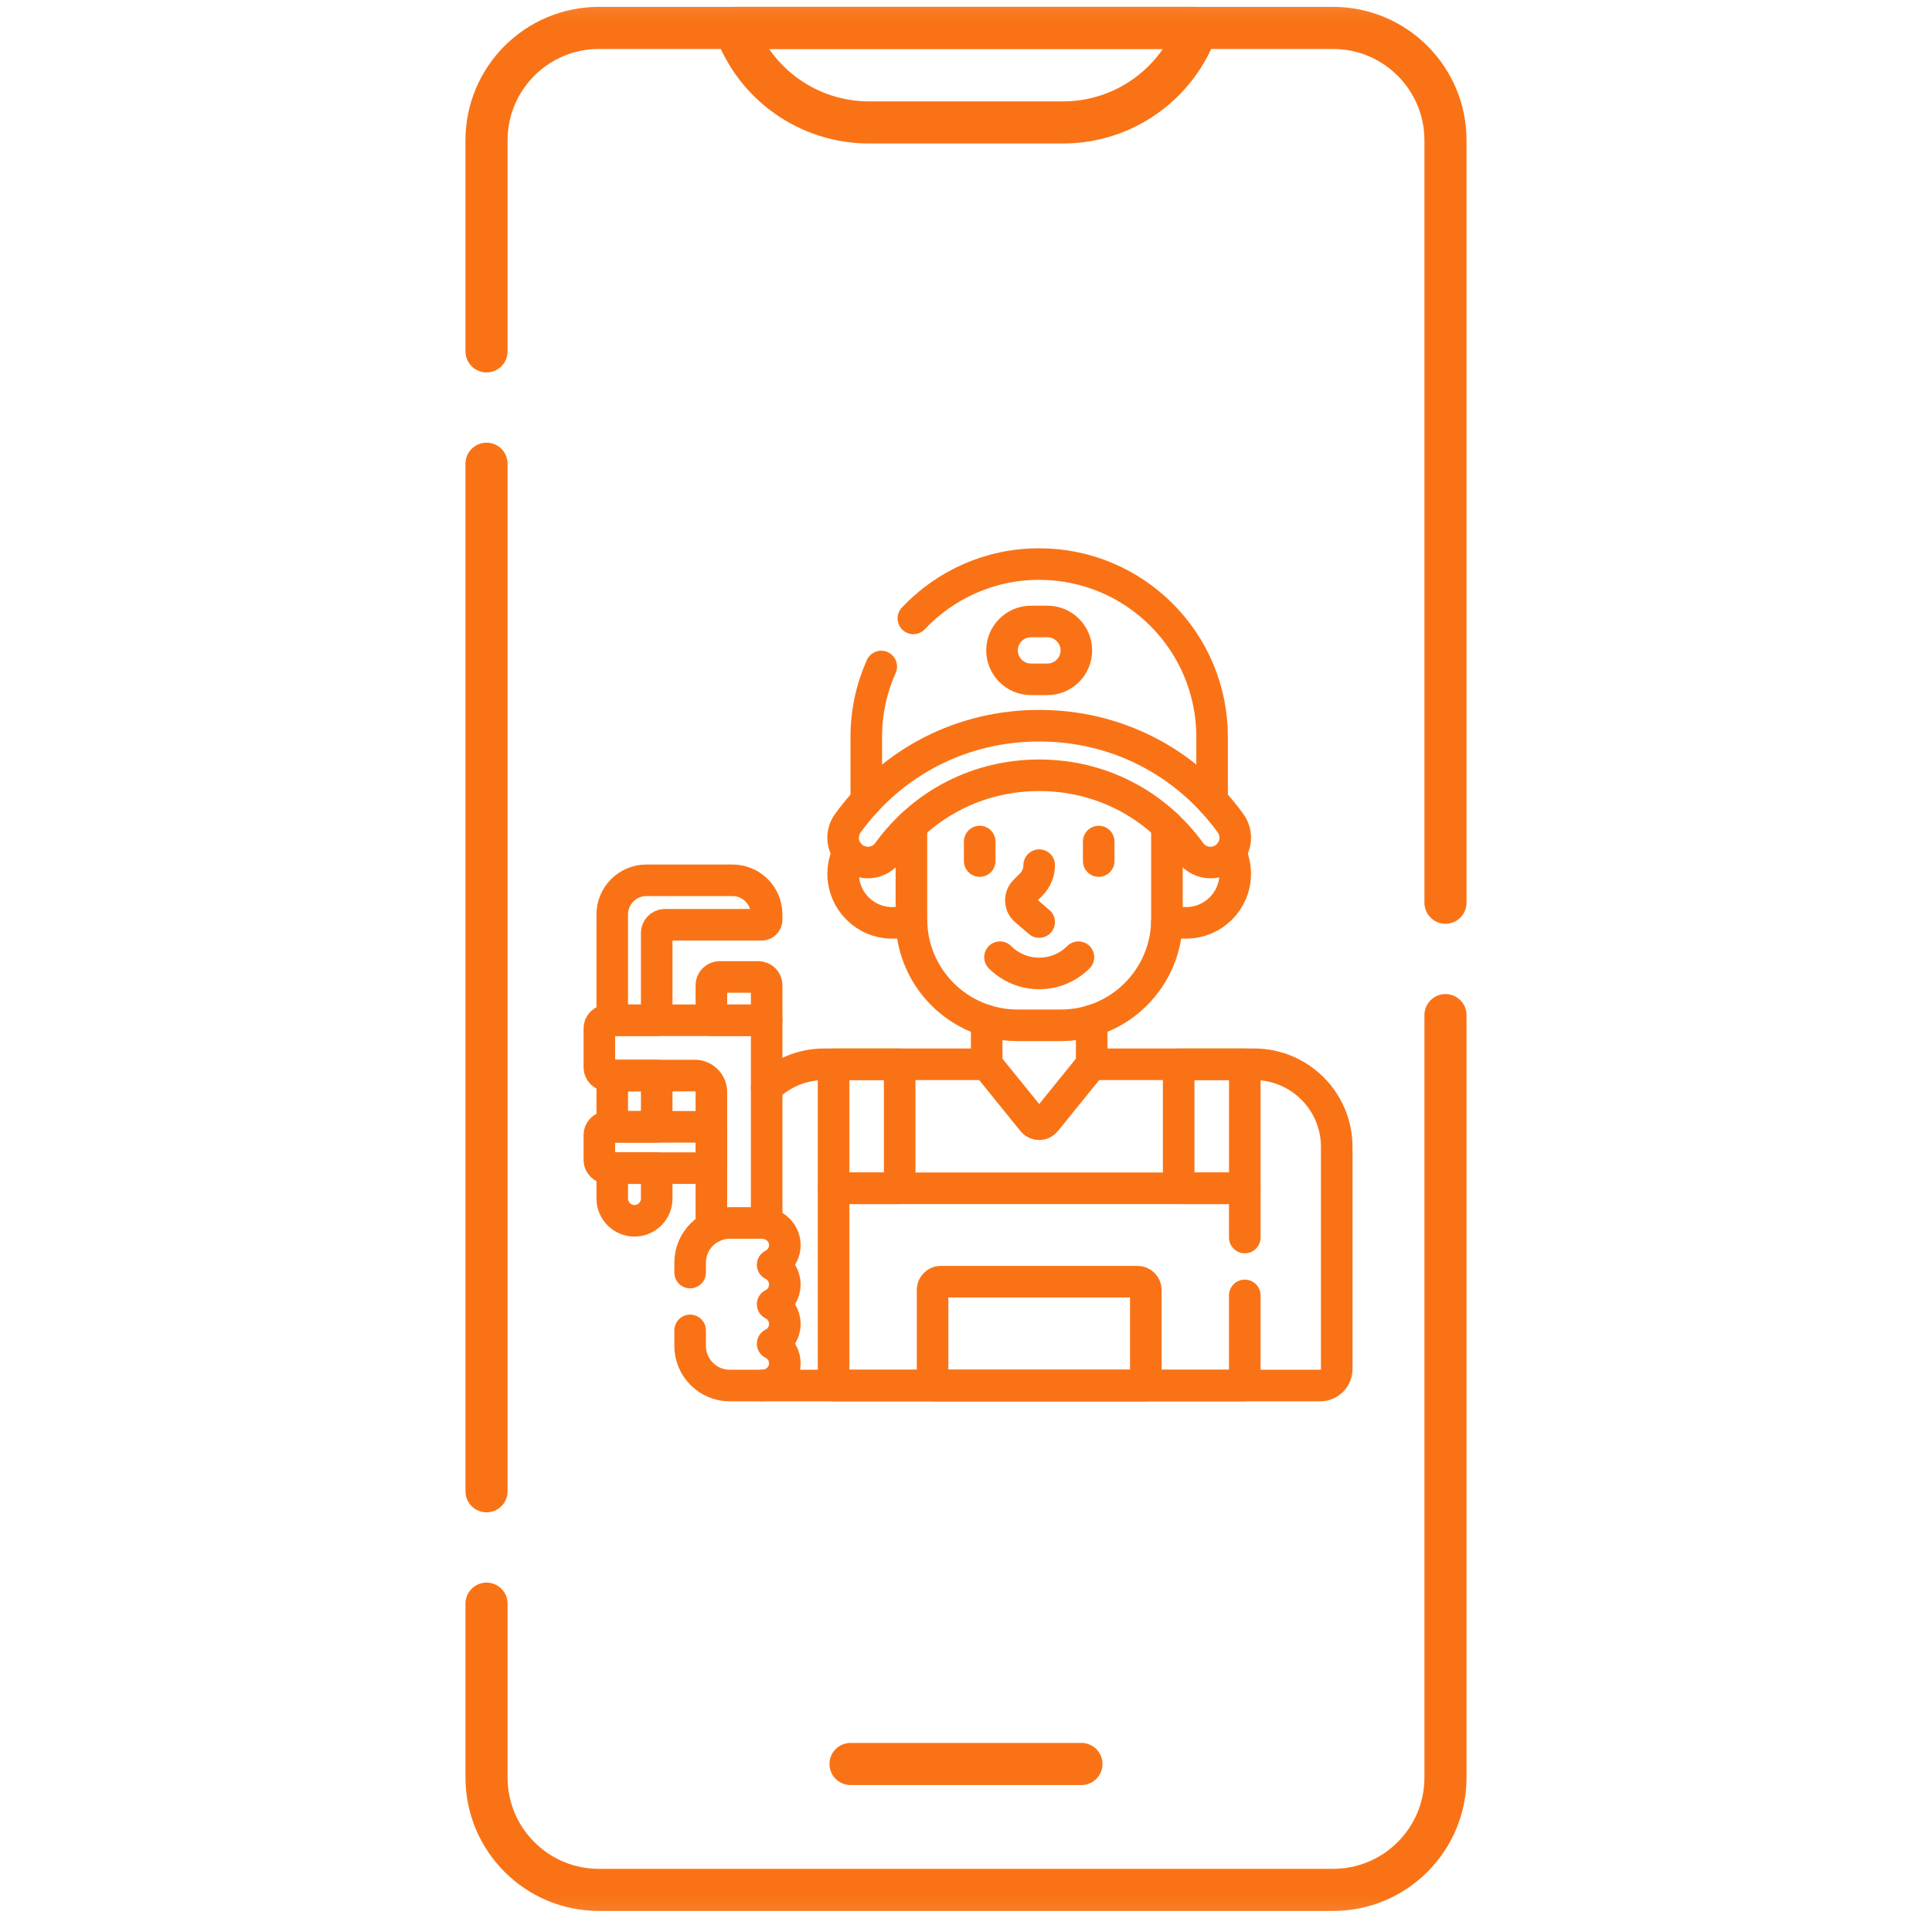 <svg width="137" height="136" viewBox="0 0 137 136" fill="none" xmlns="http://www.w3.org/2000/svg">
<path d="M34.5 105.754V32.885" stroke="#F97316" stroke-width="2.986" stroke-miterlimit="10" stroke-linecap="round" stroke-linejoin="round"/>
<mask id="mask0_4254_2104" style="mask-type:luminance" maskUnits="userSpaceOnUse" x="0" y="0" width="137" height="136">
<path d="M136.4 135.9V0.1H0.6V135.9H136.4Z" fill="white" stroke="white" stroke-width="0.199"/>
</mask>
<g mask="url(#mask0_4254_2104)">
<path d="M102.5 71.985V126.051C102.5 130.452 98.933 134.02 94.531 134.02H42.469C38.068 134.02 34.5 130.452 34.5 126.051V113.722" stroke="#F97316" stroke-width="2.986" stroke-miterlimit="10" stroke-linecap="round" stroke-linejoin="round"/>
<path d="M34.5 24.917V9.95C34.5 5.549 38.068 1.981 42.469 1.981H94.531C98.933 1.981 102.5 5.549 102.5 9.95V64.016" stroke="#F97316" stroke-width="2.986" stroke-miterlimit="10" stroke-linecap="round" stroke-linejoin="round"/>
<path d="M60.313 125.091H76.686" stroke="#F97316" stroke-width="2.986" stroke-miterlimit="10" stroke-linecap="round" stroke-linejoin="round"/>
<path d="M75.379 8.683H61.621C57.354 8.683 53.548 5.999 52.114 1.98H84.886C83.452 5.999 79.646 8.683 75.379 8.683Z" stroke="#F97316" stroke-width="2.986" stroke-miterlimit="10" stroke-linecap="round" stroke-linejoin="round"/>
</g>
<path d="M63.799 84.267V75.472H59.11V84.267H63.799Z" stroke="#F97316" stroke-width="2.239" stroke-miterlimit="10" stroke-linecap="round" stroke-linejoin="round"/>
<path d="M88.27 84.267V75.472H83.581V84.267H88.27Z" stroke="#F97316" stroke-width="2.239" stroke-miterlimit="10" stroke-linecap="round" stroke-linejoin="round"/>
<path d="M69.966 75.472H58.452C56.861 75.472 55.42 76.108 54.364 77.137" stroke="#F97316" stroke-width="2.239" stroke-miterlimit="10" stroke-linecap="round" stroke-linejoin="round"/>
<path d="M54.039 98.255H93.616C94.263 98.255 94.788 97.73 94.788 97.083V81.332C94.788 78.096 92.164 75.472 88.928 75.472H77.413" stroke="#F97316" stroke-width="2.239" stroke-miterlimit="10" stroke-linecap="round" stroke-linejoin="round"/>
<path d="M88.269 87.759V84.267H59.11V98.255H88.269V91.862" stroke="#F97316" stroke-width="2.239" stroke-miterlimit="10" stroke-linecap="round" stroke-linejoin="round"/>
<path d="M66.13 98.255H81.251V91.475C81.251 91.152 80.988 90.889 80.665 90.889H66.716C66.392 90.889 66.13 91.152 66.13 91.475V98.255Z" stroke="#F97316" stroke-width="2.239" stroke-miterlimit="10" stroke-linecap="round" stroke-linejoin="round"/>
<path d="M60.135 60.459C59.915 60.915 59.79 61.426 59.79 61.967C59.79 63.886 61.346 65.442 63.265 65.442H64.637" stroke="#F97316" stroke-width="2.239" stroke-miterlimit="10" stroke-linecap="round" stroke-linejoin="round"/>
<path d="M82.743 65.442H84.115C86.034 65.442 87.59 63.886 87.59 61.967C87.59 61.426 87.465 60.916 87.245 60.459" stroke="#F97316" stroke-width="2.239" stroke-miterlimit="10" stroke-linecap="round" stroke-linejoin="round"/>
<path d="M69.967 72.383V75.472L73.234 79.508C73.469 79.798 73.911 79.798 74.145 79.508L77.413 75.472V72.383" stroke="#F97316" stroke-width="2.239" stroke-miterlimit="10" stroke-linecap="round" stroke-linejoin="round"/>
<path d="M64.63 58.55V65.18C64.63 69.338 68 72.709 72.158 72.709H75.221C79.379 72.709 82.749 69.338 82.749 65.18V58.55" stroke="#F97316" stroke-width="2.239" stroke-miterlimit="10" stroke-linecap="round" stroke-linejoin="round"/>
<path d="M85.951 56.785V52.261C85.951 45.489 80.462 40 73.69 40C70.174 40 67.003 41.481 64.768 43.852" stroke="#F97316" stroke-width="2.239" stroke-miterlimit="10" stroke-linecap="round" stroke-linejoin="round"/>
<path d="M62.49 47.265C61.808 48.791 61.429 50.482 61.429 52.261V56.785" stroke="#F97316" stroke-width="2.239" stroke-miterlimit="10" stroke-linecap="round" stroke-linejoin="round"/>
<path d="M69.471 59.677V61.061" stroke="#F97316" stroke-width="2.239" stroke-miterlimit="10" stroke-linecap="round" stroke-linejoin="round"/>
<path d="M77.91 59.678V61.061" stroke="#F97316" stroke-width="2.239" stroke-miterlimit="10" stroke-linecap="round" stroke-linejoin="round"/>
<path d="M73.69 65.386L72.717 64.552C72.305 64.199 72.281 63.569 72.665 63.185L73.118 62.731C73.484 62.365 73.69 61.869 73.69 61.351" stroke="#F97316" stroke-width="2.239" stroke-miterlimit="10" stroke-linecap="round" stroke-linejoin="round"/>
<path d="M70.909 67.879C72.447 69.416 74.934 69.416 76.472 67.879" stroke="#F97316" stroke-width="2.239" stroke-miterlimit="10" stroke-linecap="round" stroke-linejoin="round"/>
<path d="M85.836 61.166C85.293 61.166 84.756 60.915 84.412 60.441C81.89 56.969 77.982 54.978 73.69 54.978C69.398 54.978 65.49 56.969 62.968 60.441C62.397 61.227 61.297 61.401 60.512 60.83C59.726 60.26 59.552 59.16 60.123 58.374C63.315 53.981 68.26 51.462 73.69 51.462C79.12 51.462 84.065 53.981 87.257 58.374C87.828 59.16 87.654 60.26 86.868 60.83C86.556 61.057 86.195 61.166 85.836 61.166Z" stroke="#F97316" stroke-width="2.239" stroke-miterlimit="10" stroke-linecap="round" stroke-linejoin="round"/>
<path d="M54.365 72.352V69.867C54.365 69.544 54.102 69.281 53.779 69.281H51.03C50.707 69.281 50.444 69.544 50.444 69.867V72.352H54.365Z" stroke="#F97316" stroke-width="2.239" stroke-miterlimit="10" stroke-linecap="round" stroke-linejoin="round"/>
<path d="M46.568 76.272H43.415V79.906H46.568V76.272Z" stroke="#F97316" stroke-width="2.239" stroke-miterlimit="10" stroke-linecap="round" stroke-linejoin="round"/>
<path d="M43.415 82.836V84.995C43.415 85.865 44.121 86.571 44.991 86.571C45.862 86.571 46.568 85.866 46.568 84.995V82.836H43.415Z" stroke="#F97316" stroke-width="2.239" stroke-miterlimit="10" stroke-linecap="round" stroke-linejoin="round"/>
<path d="M46.568 72.352V66.165C46.568 65.841 46.83 65.579 47.154 65.579H54.013C54.207 65.579 54.364 65.421 54.364 65.227V64.85C54.364 63.511 53.279 62.426 51.94 62.426H45.839C44.5 62.426 43.415 63.511 43.415 64.85V72.352H46.568Z" stroke="#F97316" stroke-width="2.239" stroke-miterlimit="10" stroke-linecap="round" stroke-linejoin="round"/>
<path d="M50.444 79.906H43.086C42.762 79.906 42.5 80.169 42.5 80.492V82.25C42.5 82.574 42.762 82.837 43.086 82.837H50.444V79.906Z" stroke="#F97316" stroke-width="2.239" stroke-miterlimit="10" stroke-linecap="round" stroke-linejoin="round"/>
<path d="M54.365 86.759V72.352H43.086C42.762 72.352 42.5 72.614 42.5 72.938V75.686C42.5 76.01 42.762 76.272 43.086 76.272H49.272C49.92 76.272 50.444 76.797 50.444 77.444V87.048" stroke="#F97316" stroke-width="2.239" stroke-miterlimit="10" stroke-linecap="round" stroke-linejoin="round"/>
<path d="M74.276 48.174H73.104C71.976 48.174 71.053 47.251 71.053 46.123C71.053 44.995 71.976 44.072 73.104 44.072H74.276C75.404 44.072 76.327 44.995 76.327 46.123C76.327 47.251 75.404 48.174 74.276 48.174Z" stroke="#F97316" stroke-width="2.239" stroke-miterlimit="10" stroke-linecap="round" stroke-linejoin="round"/>
<path d="M48.938 94.345V95.44C48.938 96.995 50.198 98.255 51.752 98.255H54.039C54.895 98.255 55.629 97.589 55.653 96.733C55.671 96.102 55.314 95.553 54.789 95.289C55.301 95.031 55.654 94.502 55.654 93.889C55.654 93.277 55.301 92.748 54.789 92.49C55.301 92.233 55.654 91.704 55.654 91.091C55.654 90.479 55.301 89.95 54.789 89.692C55.314 89.428 55.671 88.879 55.653 88.247C55.629 87.392 54.895 86.726 54.039 86.726H51.752C50.198 86.726 48.938 87.986 48.938 89.54V90.243" stroke="#F97316" stroke-width="2.239" stroke-miterlimit="10" stroke-linecap="round" stroke-linejoin="round"/>
</svg>
